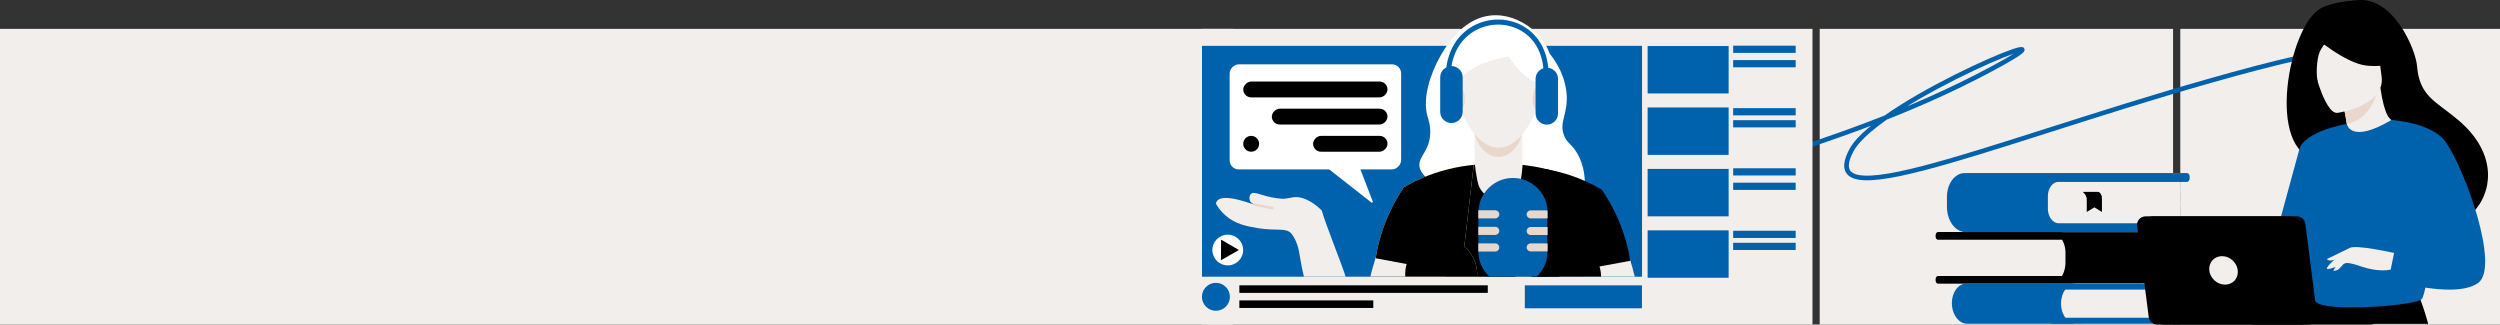 <?xml version="1.0" encoding="UTF-8"?> <svg xmlns="http://www.w3.org/2000/svg" width="1040" height="135" viewBox="0 0 1040 135" fill="none"><rect x="0" y="0" width="1040" height="135" fill="#333333" stroke="none"/><rect y="12" width="513" height="123" fill="#F2EEEB"></rect><rect width="133" height="123" transform="matrix(1 0 0 -1 907 135)" fill="#F2EEEB"></rect><rect width="147" height="123" transform="matrix(1 0 0 -1 757 135)" fill="#F2EEEB"></rect><path d="M729.873 68.077C758.849 58.419 793.267 47.606 828.873 28.477C874.268 4.089 781.305 41.516 770.197 62.523C753.719 93.689 839.498 54.555 938.015 28.477C963.06 21.848 984.609 18.136 1001.04 17.141" stroke="#0062AD" stroke-width="1.932"></path><rect width="254" height="123" transform="matrix(1 0 0 -1 500 135)" fill="#F2EEEB"></rect><path d="M683.081 19.07H500.027V115.11H683.081V19.07Z" fill="#0062AD"></path><path d="M683.048 118.703H634.324V128.241H683.048V118.703Z" fill="#0062AD"></path><path d="M511.636 123.47C511.636 126.684 509.038 129.276 505.818 129.276C502.597 129.276 500 126.684 500 123.47C500 120.256 502.597 117.664 505.818 117.664C509.038 117.664 511.636 120.256 511.636 123.47Z" fill="#0062AD"></path><rect x="515.575" y="118.695" width="103.342" height="3.139" fill="black"></rect><rect x="515.575" y="124.969" width="55.715" height="3.139" fill="black"></rect><path d="M719.108 19.148H685.41V38.878H719.108V19.148Z" fill="#0062AD"></path><rect x="721" y="19" width="26" height="3" fill="#0062AD"></rect><rect x="721" y="25" width="26" height="3" fill="#0062AD"></rect><path d="M719.108 44.703H685.41V64.432H719.108V44.703Z" fill="#0062AD"></path><rect x="721" y="44.992" width="26" height="3" fill="#0062AD"></rect><rect x="721" y="49.992" width="26" height="3" fill="#0062AD"></rect><path d="M719.108 70.266H685.41V89.995H719.108V70.266Z" fill="#0062AD"></path><rect x="721" y="70" width="26" height="3" fill="#0062AD"></rect><rect x="721" y="76" width="26" height="3" fill="#0062AD"></rect><path d="M719.108 95.82H685.41V115.55H719.108V95.82Z" fill="#0062AD"></path><rect x="721" y="95.992" width="26" height="3" fill="#0062AD"></rect><rect x="721" y="100.992" width="26" height="3" fill="#0062AD"></rect><path d="M517.155 104.011C517.155 107.536 514.281 110.404 510.748 110.404C507.216 110.404 504.342 107.536 504.342 104.011C504.342 100.486 507.216 97.617 510.748 97.617C514.281 97.617 517.155 100.486 517.155 104.011Z" fill="white"></path><path d="M515.389 104L511.649 106.142L507.909 108.25L507.944 103.965L507.978 99.68L511.684 101.857L515.389 104Z" fill="black"></path><path d="M659.058 81.75C641.45 81.459 623.841 81.209 606.233 80.918C593.298 75.921 590.544 71.673 590.46 68.675C590.377 65.094 594.174 63.054 594.883 56.724C595.342 52.727 594.257 49.895 593.757 48.063C589.834 33.239 606.275 8.837 612.492 10.503C613.285 10.711 614.453 11.502 615.288 14.625C625.385 27.659 630.768 30.657 633.689 29.491C637.319 27.992 636.526 20.164 639.948 19.539C643.661 18.831 648.126 27.492 648.627 28.409C651.256 33.53 651.631 38.194 651.715 39.11C652.34 47.688 648.46 50.603 650.63 56.308C651.756 59.264 653.175 59.473 655.303 62.512C657.765 66.052 660.143 71.84 659.058 81.792V81.75Z" fill="white"></path><path d="M542.432 115.096C541.891 112.935 541.388 110.647 540.429 104.9C540.304 104.151 540.095 103.151 539.719 101.986C538.927 99.57 537.758 97.863 537.341 97.322C535.171 94.532 530.999 96.198 523.279 94.907C518.773 94.157 514.016 93.283 509.927 89.743C507.841 87.953 506.547 86.037 505.796 84.663C505.879 84.371 506.005 83.955 506.338 83.539C509.217 79.999 521.986 85.454 522.069 85.163C522.069 85.079 520.609 84.788 520.025 83.622C519.607 82.789 519.649 81.373 520.4 80.665C521.819 79.333 524.781 81.623 531.166 82.456C532.626 82.664 533.544 82.748 534.754 82.623C537.216 82.414 538.259 81.54 541.388 82.289C543.558 82.831 546.855 84.496 549.859 87.578C551.095 92.404 559.131 112.348 559.757 115.096H542.432Z" fill="#F2EEEB"></path><path d="M529.466 87.078L521.997 85.704C521.705 85.662 521.538 85.371 521.58 85.079C521.621 84.787 521.872 84.621 522.205 84.663L529.549 86.037C529.841 86.078 530.008 86.37 529.967 86.661C529.925 86.911 529.716 87.078 529.466 87.078Z" fill="#E8D7CA"></path><path d="M633.214 43.688H613.436V73.502H633.214V43.688Z" fill="#F2EEEB"></path><path d="M666.234 81.661C665.024 86.324 663.855 90.947 662.603 95.652C662.353 96.735 662.019 97.817 661.769 98.9C661.727 99.15 661.727 99.233 661.727 99.275C661.31 100.69 660.934 102.148 660.601 103.564C660.142 105.229 659.683 106.895 659.265 108.602C659.14 109.019 659.015 109.352 658.89 109.81C658.723 110.559 658.556 111.226 658.347 111.892C658.306 112.225 657.555 115.015 657.555 115.015H643.076C643.076 115.015 642.909 115.057 642.825 115.057C642.825 115.015 589.165 115.015 589.165 115.015C589.123 114.64 588.998 114.265 588.915 113.932C588.915 113.807 588.873 113.724 588.873 113.599C588.706 112.974 588.498 112.308 588.414 111.642C588.247 111.226 588.164 110.726 588.039 110.268C587.913 110.06 587.872 109.81 587.83 109.518C587.621 108.685 587.371 107.853 587.204 107.02C587.079 106.687 587.037 106.312 586.954 106.062C586.036 102.564 585.159 99.108 584.241 95.569C583.282 91.863 582.322 88.198 581.362 84.451C582.197 82.702 583.031 81.036 583.866 79.495C583.991 79.37 584.2 79.287 584.325 79.162C584.45 79.121 584.534 79.037 584.575 78.996C584.742 78.871 584.826 78.829 584.993 78.787C587.454 77.288 590.25 75.789 593.421 74.373C593.63 74.249 593.755 74.207 593.88 74.165C594.089 74.04 594.339 73.957 594.59 73.832C599.179 71.875 604.52 70.126 610.404 68.96C611.364 68.793 612.282 68.585 613.158 68.502C613.283 68.46 613.408 68.46 613.533 68.46C613.658 68.419 613.742 68.419 613.909 68.419C617.164 67.877 620.376 67.669 623.464 67.586C625.425 67.628 627.345 67.752 629.431 67.961C630.725 68.127 631.976 68.294 633.312 68.502C633.771 68.544 634.313 68.627 634.855 68.71C635.398 68.835 635.94 68.918 636.441 69.043C637.776 69.293 639.07 69.585 640.322 69.876C640.906 70.043 641.407 70.209 641.866 70.293C644.244 70.917 646.497 71.667 648.625 72.458C649.96 72.916 651.254 73.457 652.464 73.999C652.84 74.165 653.215 74.332 653.549 74.457C655.343 75.248 657.012 76.039 658.431 76.83C658.765 76.997 659.057 77.205 659.391 77.288C659.766 77.496 660.016 77.705 660.35 77.83C660.392 77.871 662.311 78.996 662.311 78.996C663.021 79.412 663.647 79.828 664.273 80.286C664.648 80.495 665.024 80.786 665.399 80.994C665.65 81.203 665.983 81.411 666.234 81.577V81.661Z" fill="#F2EEEB"></path><g style="mix-blend-mode:multiply"><path d="M623.33 65.259C629.068 65.259 633.72 58.957 633.72 51.184C633.72 43.411 629.068 37.109 623.33 37.109C617.592 37.109 612.94 43.411 612.94 51.184C612.94 58.957 617.592 65.259 623.33 65.259Z" fill="#E8D7CA"></path></g><path d="M641.719 35.27C640.468 45.722 633.499 61.379 623.485 61.42C613.429 61.462 606.294 45.722 604.959 35.27C604.458 31.397 603.79 25.526 607.462 20.279C612.219 13.533 620.731 12.867 623.318 12.784C625.196 12.742 633.124 12.575 638.214 18.363C643.055 23.902 642.178 31.189 641.678 35.228L641.719 35.27Z" fill="#F2EEEB"></path><path d="M609.19 39.318C609.858 42.607 608.898 45.564 607.021 45.938C605.143 46.313 603.098 43.981 602.431 40.692C601.763 37.402 602.723 34.446 604.601 34.071C606.478 33.696 608.523 36.028 609.19 39.318Z" fill="#E8D7CA"></path><path d="M637.766 39.318C637.098 42.607 638.058 45.564 639.935 45.938C641.813 46.313 643.858 43.981 644.525 40.692C645.193 37.402 644.233 34.446 642.356 34.071C640.478 33.696 638.433 36.028 637.766 39.318Z" fill="#E8D7CA"></path><path d="M662.319 93.823C662.278 94.406 662.194 95.031 662.111 95.697C661.985 96.696 661.902 97.82 661.735 98.945C661.693 99.111 661.693 99.32 661.693 99.32C661.485 100.819 661.234 102.401 660.942 103.942C660.609 105.899 660.191 107.856 659.774 109.896C659.649 110.479 659.565 110.896 659.398 111.479C659.398 111.812 659.357 111.895 659.357 112.062C659.148 113.061 658.898 114.102 658.647 115.101H643.042C643.042 115.101 642.875 115.143 642.791 115.143C642.791 115.101 589.131 115.101 589.131 115.101C589.09 114.727 588.964 114.352 588.881 114.019C588.672 113.894 588.505 113.811 588.297 113.686C587.295 112.978 586.753 111.728 586.753 110.104C586.711 109.896 586.753 109.73 586.753 109.522C586.753 108.772 586.92 107.939 587.128 107.065C587.254 106.357 587.379 105.691 587.671 104.983C588.005 103.858 588.422 102.692 588.964 101.485C589.715 99.611 590.675 97.654 591.802 95.655C592.511 94.281 593.221 92.948 594.097 91.574C594.514 90.866 594.931 90.2 595.39 89.492C597.56 85.87 600.022 82.372 602.359 79.29C603.193 78.124 604.111 77 604.987 76.001C608.409 71.837 611.497 68.963 613.207 68.588C613.333 68.547 613.458 68.547 613.583 68.547C613.75 70.254 614 71.961 614.292 73.502C614.459 74.626 614.71 75.668 615.002 76.75C615.461 78.416 616.546 79.873 618.048 81.164C618.423 81.372 618.674 81.581 619.007 81.747C620.301 82.538 621.887 83.079 623.639 83.079C625.058 83.121 626.476 82.746 627.645 82.163C628.187 81.914 628.646 81.622 629.063 81.331C630.482 80.331 631.567 78.957 632.109 77.625C632.36 76.917 632.527 75.834 632.861 73.544C633.111 72.003 633.278 70.296 633.403 68.588C633.862 68.63 634.404 68.713 634.947 68.797C636.866 69.005 638.869 69.38 641.164 69.879C642.332 70.129 643.542 70.421 644.794 70.712C647.673 71.503 650.386 72.419 653.223 73.585C653.932 73.835 654.558 74.127 655.268 74.501C656.186 74.876 657.062 75.293 657.98 75.709C658.564 76.042 659.065 76.334 659.524 76.833C659.899 77.166 660.233 77.583 660.483 77.999C661.61 79.79 662.236 82.163 662.528 85.078C662.862 87.618 662.778 90.617 662.528 93.865L662.319 93.823Z" fill="black"></path><path d="M604.545 105.437C603.752 107.81 602.959 110.226 602.208 112.557C602.167 112.724 602.083 112.891 602.083 112.974C601.833 113.682 601.624 114.348 601.374 115.056H570.079C570.204 114.431 570.413 113.723 570.538 113.14C571.081 111.183 571.623 109.268 572.207 107.394C574.919 98.566 578.049 90.862 581.178 84.533C582.013 82.784 582.847 81.118 583.682 79.578C583.807 79.453 584.016 79.37 584.141 79.245C584.266 79.203 584.35 79.12 584.391 79.078C587.604 83.242 590.734 87.365 593.947 91.529C595.866 94.069 597.785 96.567 599.705 99.149C601.29 101.231 602.918 103.355 604.503 105.437H604.545Z" fill="#595959"></path><path d="M607.812 114.058C595.961 111.851 584.111 109.644 572.261 107.437C573.054 102.482 574.597 96.194 577.643 89.365C579.688 84.784 581.941 80.953 584.069 77.83C588.492 75.29 594.501 72.459 601.886 70.543C605.976 69.502 609.731 68.919 613.069 68.586C611.317 83.743 609.564 98.9 607.812 114.058Z" fill="#FFF066"></path><path d="M614.474 114.058C614.474 114.392 614.474 114.766 614.433 115.058H584.598C584.557 114.725 584.557 114.35 584.557 114.058C584.557 112.559 584.765 111.185 585.183 109.811C585.558 108.52 586.142 107.271 586.852 106.147C587.06 105.73 587.311 105.356 587.644 105.022C590.357 101.441 594.696 99.109 599.536 99.109C599.578 99.109 599.703 99.109 599.787 99.151C603.375 99.151 606.588 100.484 609.175 102.607C612.43 105.356 614.516 109.478 614.516 114.058H614.474Z" fill="#FFF066"></path><path d="M604.545 105.437C603.752 107.81 602.959 110.226 602.208 112.557C602.167 112.724 602.083 112.891 602.083 112.974C601.833 113.682 601.624 114.348 601.374 115.056H570.079C570.204 114.431 570.413 113.723 570.538 113.14C571.081 111.183 571.623 109.268 572.207 107.394C574.919 98.566 578.049 90.862 581.178 84.533C582.013 82.784 582.847 81.118 583.682 79.578C583.807 79.453 584.016 79.37 584.141 79.245C584.266 79.203 584.35 79.12 584.391 79.078C587.604 83.242 590.734 87.365 593.947 91.529C595.866 94.069 597.785 96.567 599.705 99.149C601.29 101.231 602.918 103.355 604.503 105.437H604.545Z" fill="#F2EEEB"></path><path d="M607.812 114.058C595.961 111.851 584.111 109.644 572.261 107.437C573.054 102.482 574.597 96.194 577.643 89.365C579.688 84.784 581.941 80.953 584.069 77.83C588.492 75.29 594.501 72.459 601.886 70.543C605.976 69.502 609.731 68.919 613.069 68.586C611.317 83.743 609.564 98.9 607.812 114.058Z" fill="black"></path><path d="M614.474 114.058C614.474 114.392 614.474 114.766 614.433 115.058H584.598C584.557 114.725 584.557 114.35 584.557 114.058C584.557 112.559 584.765 111.185 585.183 109.811C585.558 108.52 586.142 107.271 586.852 106.147C587.06 105.73 587.311 105.356 587.644 105.022C590.357 101.441 594.696 99.109 599.536 99.109C599.578 99.109 599.703 99.109 599.787 99.151C603.375 99.151 606.588 100.484 609.175 102.607C612.43 105.356 614.516 109.478 614.516 114.058H614.474Z" fill="black"></path><path d="M680.13 115.064H648.752C648.752 115.064 648.71 114.815 648.627 114.69C648.585 114.44 648.501 114.273 648.418 114.065C648.418 113.94 648.376 113.815 648.293 113.649C647.5 111.317 646.707 108.902 645.956 106.528C646.874 105.32 647.834 104.071 648.71 102.864C649.419 101.947 650.087 101.115 650.755 100.199C651.881 98.783 653.008 97.284 654.093 95.785C656.805 92.204 659.517 88.622 662.229 85.041C663.314 83.709 664.274 82.418 665.275 81.127C665.526 80.794 665.734 80.544 666.026 80.211C666.068 80.253 666.152 80.336 666.235 80.377C666.444 80.502 666.611 80.586 666.777 80.711C667.612 82.251 668.447 83.917 669.281 85.666C672.327 92.037 675.498 99.699 678.252 108.527C678.836 110.401 679.379 112.233 679.838 114.232C679.963 114.481 680.046 114.815 680.088 115.148L680.13 115.064Z" fill="#F2EEEB"></path><path d="M678.269 108.484C673.971 109.275 669.673 110.066 665.376 110.857C663.79 111.19 662.246 111.44 660.619 111.773C660.202 111.898 659.701 111.94 659.284 112.023C658.908 112.065 658.574 112.148 658.199 112.19C657.948 112.231 657.74 112.315 657.448 112.356C654.402 112.939 651.356 113.481 648.393 114.064C646.599 114.397 644.763 114.772 642.969 115.063C642.843 115.063 642.802 115.105 642.718 115.105C642.51 113.148 642.301 111.232 642.009 109.317C641.842 107.984 641.758 106.61 641.592 105.277C641.466 104.736 641.425 104.278 641.383 103.737C641.174 101.821 640.966 99.947 640.757 98.032C640.715 97.824 640.715 97.657 640.715 97.449C640.59 96.533 640.507 95.658 640.382 94.742C640.215 93.535 640.048 92.244 639.964 91.036C639.797 90.079 639.714 89.121 639.589 88.163C639.422 86.581 639.213 84.915 639.046 83.333C639.005 82.999 638.921 82.708 638.921 82.375C638.879 82.042 638.796 81.792 638.796 81.459C638.337 77.545 637.878 73.589 637.419 69.633C638.337 69.674 639.213 69.799 640.173 69.883C640.674 70.008 641.007 70.049 641.383 70.091C642.384 70.216 643.469 70.424 644.512 70.632C645.931 70.882 647.225 71.215 648.56 71.548C652.482 72.548 656.071 73.838 659.158 75.213C661.871 76.42 664.291 77.669 666.335 78.877C668.463 81.959 670.758 85.831 672.803 90.37C675.849 97.241 677.393 103.487 678.186 108.442L678.269 108.484Z" fill="black"></path><path d="M666.042 115.059H643.009C643.009 115.059 642.842 115.1 642.758 115.1C642.758 115.059 636.082 115.059 636.082 115.059V114.809C636.082 113.851 636.207 112.935 636.416 112.102C636.541 111.394 636.666 110.811 636.875 110.311C636.917 110.145 637 109.978 637.042 109.895C637.96 107.522 639.42 105.356 641.423 103.774C643.134 102.275 645.137 101.234 647.39 100.692C648.516 100.359 649.643 100.234 650.811 100.234H651.062C652.397 100.234 653.774 100.401 655.067 100.776C655.276 100.817 655.485 100.901 655.777 100.984C657.655 101.567 659.198 102.483 660.575 103.649C660.742 103.774 660.826 103.857 660.951 103.982C663.079 105.773 664.623 108.188 665.416 110.936C665.833 112.31 666.042 113.643 666.042 115.142V115.059Z" fill="black"></path><path d="M637.074 106.108V115.102H630.356V106.108C630.356 105.483 630.69 104.9 631.107 104.442C631.483 104.109 632.025 103.859 632.61 103.859H634.905C635.739 103.859 636.49 104.401 636.866 105.15C637.033 105.4 637.074 105.775 637.074 106.108Z" fill="white"></path><g clip-path="url(#clip0_3223_1488)"><path d="M643.796 88.439V104.596C643.796 112.507 637.287 118.962 629.4 118.962C621.514 118.962 615.005 112.507 615.005 104.637V88.439C615.005 88.147 615.005 87.814 615.047 87.481C615.506 79.986 621.765 74.031 629.4 74.031C633.364 74.031 636.953 75.655 639.582 78.237C642.002 80.652 643.546 83.859 643.754 87.44C643.754 87.731 643.796 88.064 643.796 88.397V88.439Z" fill="#0062AD"></path><path d="M623.693 89.184C623.693 90.1 622.942 90.85 622.024 90.85H614.973V88.434C614.973 88.143 614.973 87.81 615.014 87.477H622.024C622.942 87.477 623.693 88.226 623.693 89.142V89.184Z" fill="#E8D7CA"></path><path d="M623.693 96.059C623.693 96.975 622.942 97.725 622.024 97.725H614.973V94.352H622.024C622.942 94.352 623.693 95.101 623.693 96.017V96.059Z" fill="#E8D7CA"></path><path d="M623.693 102.965C623.693 103.881 622.942 104.631 622.024 104.631H614.973V101.258H622.024C622.942 101.258 623.693 102.007 623.693 102.923V102.965Z" fill="#E8D7CA"></path><path d="M643.809 88.432V90.847H636.757C635.839 90.847 635.088 90.097 635.088 89.181C635.088 88.265 635.839 87.516 636.757 87.516H643.767C643.767 87.807 643.809 88.14 643.809 88.473V88.432Z" fill="#E8D7CA"></path><path d="M643.809 94.391V97.763H636.757C635.839 97.763 635.088 97.014 635.088 96.098C635.088 95.182 635.839 94.432 636.757 94.432H643.809V94.391Z" fill="#E8D7CA"></path><path d="M643.809 101.258V104.589H636.757C635.839 104.589 635.088 103.84 635.088 102.923C635.088 102.007 635.839 101.258 636.757 101.258H643.809Z" fill="#E8D7CA"></path></g><path d="M641.864 34.067C638.484 35.441 632.726 31.402 627.635 23.449C615.785 25.739 610.694 29.154 608.316 32.11C607.857 32.693 606.73 34.151 605.312 34.109C602.808 33.984 600.43 29.279 600.43 25.073C600.43 24.198 600.555 21.242 603.476 17.161C604.602 15.579 610.319 7.542 619.958 6.459C632.517 5.044 644.868 16.078 645.244 25.781C645.369 28.654 644.493 32.985 641.822 34.067H641.864Z" fill="white"></path><path d="M603.798 51.186C601.253 51.186 599.125 49.104 599.125 46.522V32.156C599.125 29.616 601.211 27.492 603.798 27.492C606.385 27.492 608.472 29.574 608.472 32.156V46.522C608.472 49.062 606.385 51.186 603.798 51.186Z" fill="#0062AD"></path><path d="M643.47 51.85C640.925 51.85 638.797 49.768 638.797 47.186V32.82C638.797 30.28 640.883 28.156 643.47 28.156C646.057 28.156 648.144 30.238 648.144 32.82V47.186C648.144 49.726 646.057 51.85 643.47 51.85Z" fill="#0062AD"></path><path d="M643.971 34.599L641.985 34.22C641.985 34.22 643.93 22.029 635.5 14.714C628.569 8.745 617.95 8.745 610.776 14.714C603.48 20.768 603.44 30.227 603.48 32.034L601.454 32.118C601.373 30.1 601.454 19.759 609.479 13.075C617.382 6.475 629.136 6.475 636.756 13.075C646.078 21.146 644.052 34.01 643.971 34.556V34.599Z" fill="#0062AD"></path><rect width="71.338" height="43.695" rx="3.767" transform="matrix(-1 0 0 1 582.867 26.766)" fill="white"></rect><rect width="60.015" height="6.592" rx="3.296" transform="matrix(-1 0 0 1 577.203 33.922)" fill="black"></rect><rect width="48.125" height="6.592" rx="3.296" transform="matrix(-1 0 0 1 577.203 45.219)" fill="black"></rect><rect width="30.951" height="6.592" rx="3.296" transform="matrix(-1 0 0 1 577.203 56.523)" fill="black"></rect><path d="M571.054 83.78L565.412 69.141H551.258L570.47 84.212C570.771 84.448 571.192 84.137 571.054 83.78Z" fill="white"></path><ellipse cx="3.303" cy="3.296" rx="3.303" ry="3.296" transform="matrix(-1 0 0 1 523.794 56.523)" fill="black"></ellipse><g clip-path="url(#clip1_3223_1488)"><path d="M915.387 125.094C922.014 122.955 940.918 125.701 959.908 129.417L963.885 122.859L1004.9 119.656C1004.9 119.656 1018.44 149.67 1011.02 168.796C1009.94 171.605 1007.77 173.409 1004.08 173.467H1003.48C1003.48 173.467 979.073 173.454 971.145 173.454C950.748 173.454 927.976 159.434 925.031 158.843C920.21 157.88 918.281 167.521 913.458 177.647C908.638 187.772 868.136 222.487 868.136 222.487C868.136 222.487 861.911 222.548 859.341 221.585C856.574 220.548 855.563 219.202 855.563 219.202C855.563 219.202 900.441 129.915 915.387 125.094Z" fill="black"></path><path d="M964.123 66.376C978.729 74.419 1008.36 91.091 1008.51 90.982C1008.51 90.982 1019.4 95.087 1025.58 90.982C1035.88 84.142 1041.4 65.738 1022.57 49.898C1013.18 42 1006.5 40.076 1005.49 27.461C1004.94 20.618 995.585 -1.968 980.043 0.12C978.745 0.296 970.75 0.668 965.496 3.427C952.107 10.458 942.229 63.261 964.123 66.374V66.376Z" fill="black"></path><path d="M976.36 59.529C976.296 59.572 983.546 62.046 988.396 59.899C992.958 57.883 996.411 50.38 996.345 50.375C994.27 50.279 991.993 48.465 990.237 36.562L989.353 36.879L974.498 42.224C974.498 42.224 975.575 46.991 976.27 51.527C976.855 55.337 977.172 58.987 976.36 59.527V59.529Z" fill="#F2EEEB"></path><path d="M974.498 42.23C974.498 42.23 975.575 46.998 976.27 51.533C984.802 49.998 988.151 41.496 989.353 36.883L974.498 42.227V42.23Z" fill="#E8D7CA"></path><path d="M972.29 46.962C972.29 46.962 992.615 44.235 990.721 31.604C988.827 18.972 990.176 10.113 977.119 11.321C964.062 12.529 962.269 17.724 961.877 22.096C961.484 26.466 966.956 47.345 972.293 46.962H972.29Z" fill="#F2EEEB"></path><path d="M962.616 15.172C962.616 15.172 975.625 26.382 984.476 27.287C993.327 28.191 996.677 25.35 996.677 25.35C996.677 25.35 991.46 21.019 988.321 14.03C987.395 11.971 985.442 10.556 983.191 10.362C976.873 9.816 964.893 9.566 962.616 15.172Z" fill="black"></path><path d="M970.75 14.167C970.75 14.167 966.398 18.375 965.028 21.496C963.705 24.508 963.309 31.712 964.362 34.574C964.362 34.574 957.581 21.387 961.42 14.981C965.49 8.186 970.753 14.167 970.753 14.167H970.75Z" fill="black"></path><path d="M959.249 89.47C959.863 130.61 959.416 122.014 963.918 125.917C965.003 126.856 968.049 127.418 972.064 127.684C984.679 128.522 1006.85 126.444 1007.7 124.111C1010.61 116.044 1008.55 113.538 1010.98 101.189C1011.23 99.875 1011.55 98.454 1011.91 96.906C1013.94 88.422 1015.91 85.538 1008.73 71.909C1002.21 59.565 995.448 49.546 994.839 49.908C977.658 60.108 976.272 51.533 976.272 51.533C976.272 51.533 958.945 69.4 959.246 89.47H959.249Z" fill="#0062AD"></path><path d="M976.276 51.531C976.276 51.531 958.597 54.529 956.52 62.141C954.442 69.752 942.226 114.502 942.226 114.502C942.226 114.502 952.367 126.385 956.52 122.232C960.673 118.079 969.811 73.445 969.811 73.445L976.273 51.534L976.276 51.531Z" fill="#0062AD"></path><path d="M994.848 49.898C994.848 49.898 1011.56 50.928 1017.34 58.997C1025.49 70.354 1040.11 111.285 1030.86 117.742C1020.43 125.013 991.454 115.559 991.454 115.559C991.454 115.559 990.222 109.799 991.935 107.014C993.649 104.229 1009.11 101.812 1010.4 100.527C1011.68 99.242 1000.2 84.927 1000.2 81.07C1000.2 77.212 994.848 49.898 994.848 49.898Z" fill="#0062AD"></path><path d="M995.932 105.218C995.932 105.218 980.151 101.703 977.604 103.103C975.057 104.503 968.833 109.603 968.054 111.378C967.275 113.152 973.721 110.032 975.82 109.468C977.179 109.104 980.755 110.345 982.523 110.936C989.971 113.419 994.535 112.14 994.535 112.14L995.932 105.215V105.218Z" fill="#F2EEEB"></path><path d="M976.836 107.496C976.836 107.496 973.53 111.759 972.448 112.269C971.365 112.778 970.663 112.65 970.663 112.65L972.89 108.639L976.836 107.492V107.496Z" fill="#F2EEEB"></path><path d="M977.603 103.097L967.989 107.766C967.989 107.766 968.397 108.434 969.581 108.38C970.766 108.326 973.751 107.233 973.751 107.233L977.603 103.094V103.097Z" fill="#F2EEEB"></path></g><path d="M852.722 118.02H807.607V96.523H852.866C856.385 96.523 859.236 100.372 859.236 105.118V109.229C859.236 114.083 856.32 118.02 852.721 118.02H852.722Z" fill="#F2EEEB"></path><path d="M897.745 105.367V108.601C897.745 110.329 897.4 111.948 896.798 113.338C895.589 116.136 893.339 118.018 890.763 118.018H806.226C805.666 118.018 805.213 117.407 805.213 116.653V116.169C805.213 115.415 805.666 114.804 806.226 114.804H857.759C858.034 114.351 858.277 113.861 858.483 113.338C858.966 112.111 859.238 110.713 859.238 109.228V105.116C859.238 104.361 859.166 103.626 859.029 102.929C858.797 101.746 858.385 100.662 857.833 99.737H806.226C805.666 99.739 805.213 99.126 805.213 98.372V97.89C805.213 97.135 805.666 96.523 806.226 96.523H891.188C894.182 96.523 896.707 99.231 897.491 102.93C897.656 103.704 897.745 104.522 897.745 105.368V105.367Z" fill="black"></path><path d="M807.606 107.266L813.867 107.628L807.606 107.845V107.266Z" fill="#F2EEEB"></path><path d="M807.606 110.641L822.498 111.001L807.606 111.219V110.641Z" fill="#F2EEEB"></path><path d="M818.371 134.681H866.396V117.961H817.982C814.667 117.961 811.979 121.587 811.979 126.059C811.979 130.82 814.841 134.681 818.371 134.681Z" fill="#0062AD"></path><path d="M863.636 134.681H918.292V117.961H863.498C860.127 117.961 857.396 121.646 857.396 126.193V126.261C857.396 130.911 860.19 134.68 863.636 134.68V134.681Z" fill="#F2EEEB"></path><path d="M853.748 134.68H920.193C920.705 134.68 921.12 134.121 921.12 133.43C921.12 132.739 920.705 132.18 920.193 132.18H853.748C853.236 132.18 852.821 132.739 852.821 133.43C852.821 134.121 853.236 134.68 853.748 134.68Z" fill="#0062AD"></path><path d="M853.748 120.462H920.193C920.705 120.462 921.12 119.902 921.12 119.211C921.12 118.52 920.705 117.961 920.193 117.961H853.748C853.236 117.961 852.821 118.52 852.821 119.211C852.821 119.902 853.236 120.462 853.748 120.462Z" fill="#0062AD"></path><path d="M918.3 126.328L910.917 126.61L918.3 126.779V126.328Z" fill="#F2EEEB"></path><path d="M918.292 122.477L900.728 122.757L918.292 122.926V122.477Z" fill="#F2EEEB"></path><path d="M900.903 122.703C900.903 122.703 901.656 123.421 901.906 124.602C901.95 124.809 901.978 125.03 901.983 125.263C902.025 126.832 901.983 130.384 901.983 130.384L904.206 128.609L906.422 130.384V125.572C906.422 124.662 906.232 123.776 905.879 123.197C905.707 122.916 905.5 122.705 905.264 122.705H900.903V122.703Z" fill="black"></path><path d="M900.903 122.703C900.903 122.703 901.656 123.421 901.906 124.602L906.36 124.673C906.36 124.673 906.185 122.982 905.266 122.703H900.904H900.903Z" fill="black"></path><path d="M858.041 96.566H907.109V72H857.88C853.95 72 850.765 76.298 850.765 81.599V86.749C850.765 92.171 854.022 96.566 858.041 96.566Z" fill="#F2EEEB"></path><path d="M851.919 81.53V86.816C851.93 89.074 852.857 91.033 854.218 92.081C854.888 92.595 855.663 92.89 856.487 92.89H909.773C910.397 92.89 910.904 93.573 910.904 94.416V95.04C910.904 95.882 910.397 96.566 909.773 96.566H817.719C815.078 96.566 812.744 94.793 811.334 92.083C810.445 90.375 809.923 88.294 809.923 86.047V81.876C809.923 80.337 810.184 78.88 810.65 77.581C811.833 74.278 814.341 72 817.243 72H909.773C910.397 72 910.904 72.682 910.904 73.525V74.148C910.904 74.991 910.397 75.673 909.773 75.673H856.323C855.045 75.673 853.89 76.406 853.081 77.58C852.366 78.62 851.925 80.005 851.918 81.53H851.919Z" fill="#0062AD"></path><path d="M907.11 84.281L900.279 84.693L907.11 84.942V84.281Z" fill="#F2EEEB"></path><path d="M907.109 78.625L890.857 79.039L907.109 79.288V78.625Z" fill="#F2EEEB"></path><path d="M866.544 79.853C866.544 79.853 867.616 80.632 867.972 81.912C868.034 82.136 868.075 82.376 868.083 82.628C868.142 84.33 868.083 88.18 868.083 88.18L871.249 86.254L874.407 88.18V82.962C874.407 81.975 874.136 81.016 873.632 80.386C873.388 80.082 873.092 79.852 872.758 79.852H866.543L866.544 79.853Z" fill="black"></path><path d="M866.543 79.852C866.543 79.852 867.615 80.63 867.97 81.91L874.316 81.987C874.316 81.987 874.068 80.154 872.758 79.852H866.543Z" fill="black"></path><path d="M989.006 128.367H937.377C935.828 128.367 934.574 129.622 934.574 131.172V132.193C934.574 133.744 935.828 134.999 937.377 134.999H986.202C987.752 134.999 989.006 133.744 989.006 132.193V128.367Z" fill="black"></path><path d="M895.455 90H955.513C957.296 90 958.802 91.329 959.03 93.1L963.868 131C964.139 133.123 962.485 134.999 960.352 134.999H900.294C898.51 134.999 897.004 133.67 896.777 131.899L891.938 93.999C891.667 91.876 893.321 90 895.455 90Z" fill="black"></path><path d="M892.546 90H952.604C954.388 90 955.894 91.329 956.121 93.1L960.96 131C961.231 133.123 959.577 134.999 957.443 134.999H897.385C895.602 134.999 894.096 133.67 893.868 131.899L889.03 93.999C888.759 91.876 890.413 90 892.546 90Z" fill="black"></path><path d="M921.118 116.562C918.618 114.188 918.323 110.438 920.46 108.186C922.596 105.933 926.355 106.031 928.855 108.405C931.355 110.779 931.65 114.529 929.514 116.782C927.377 119.034 923.618 118.936 921.118 116.562Z" fill="#F2EEEB"></path><defs><clipPath id="clip0_3223_1488"><rect width="28.693" height="41.061" fill="white" transform="translate(614.975 74.031)"></rect></clipPath><clipPath id="clip1_3223_1488"><rect width="160.332" height="134.737" fill="white" transform="translate(879.516)"></rect></clipPath></defs></svg> 